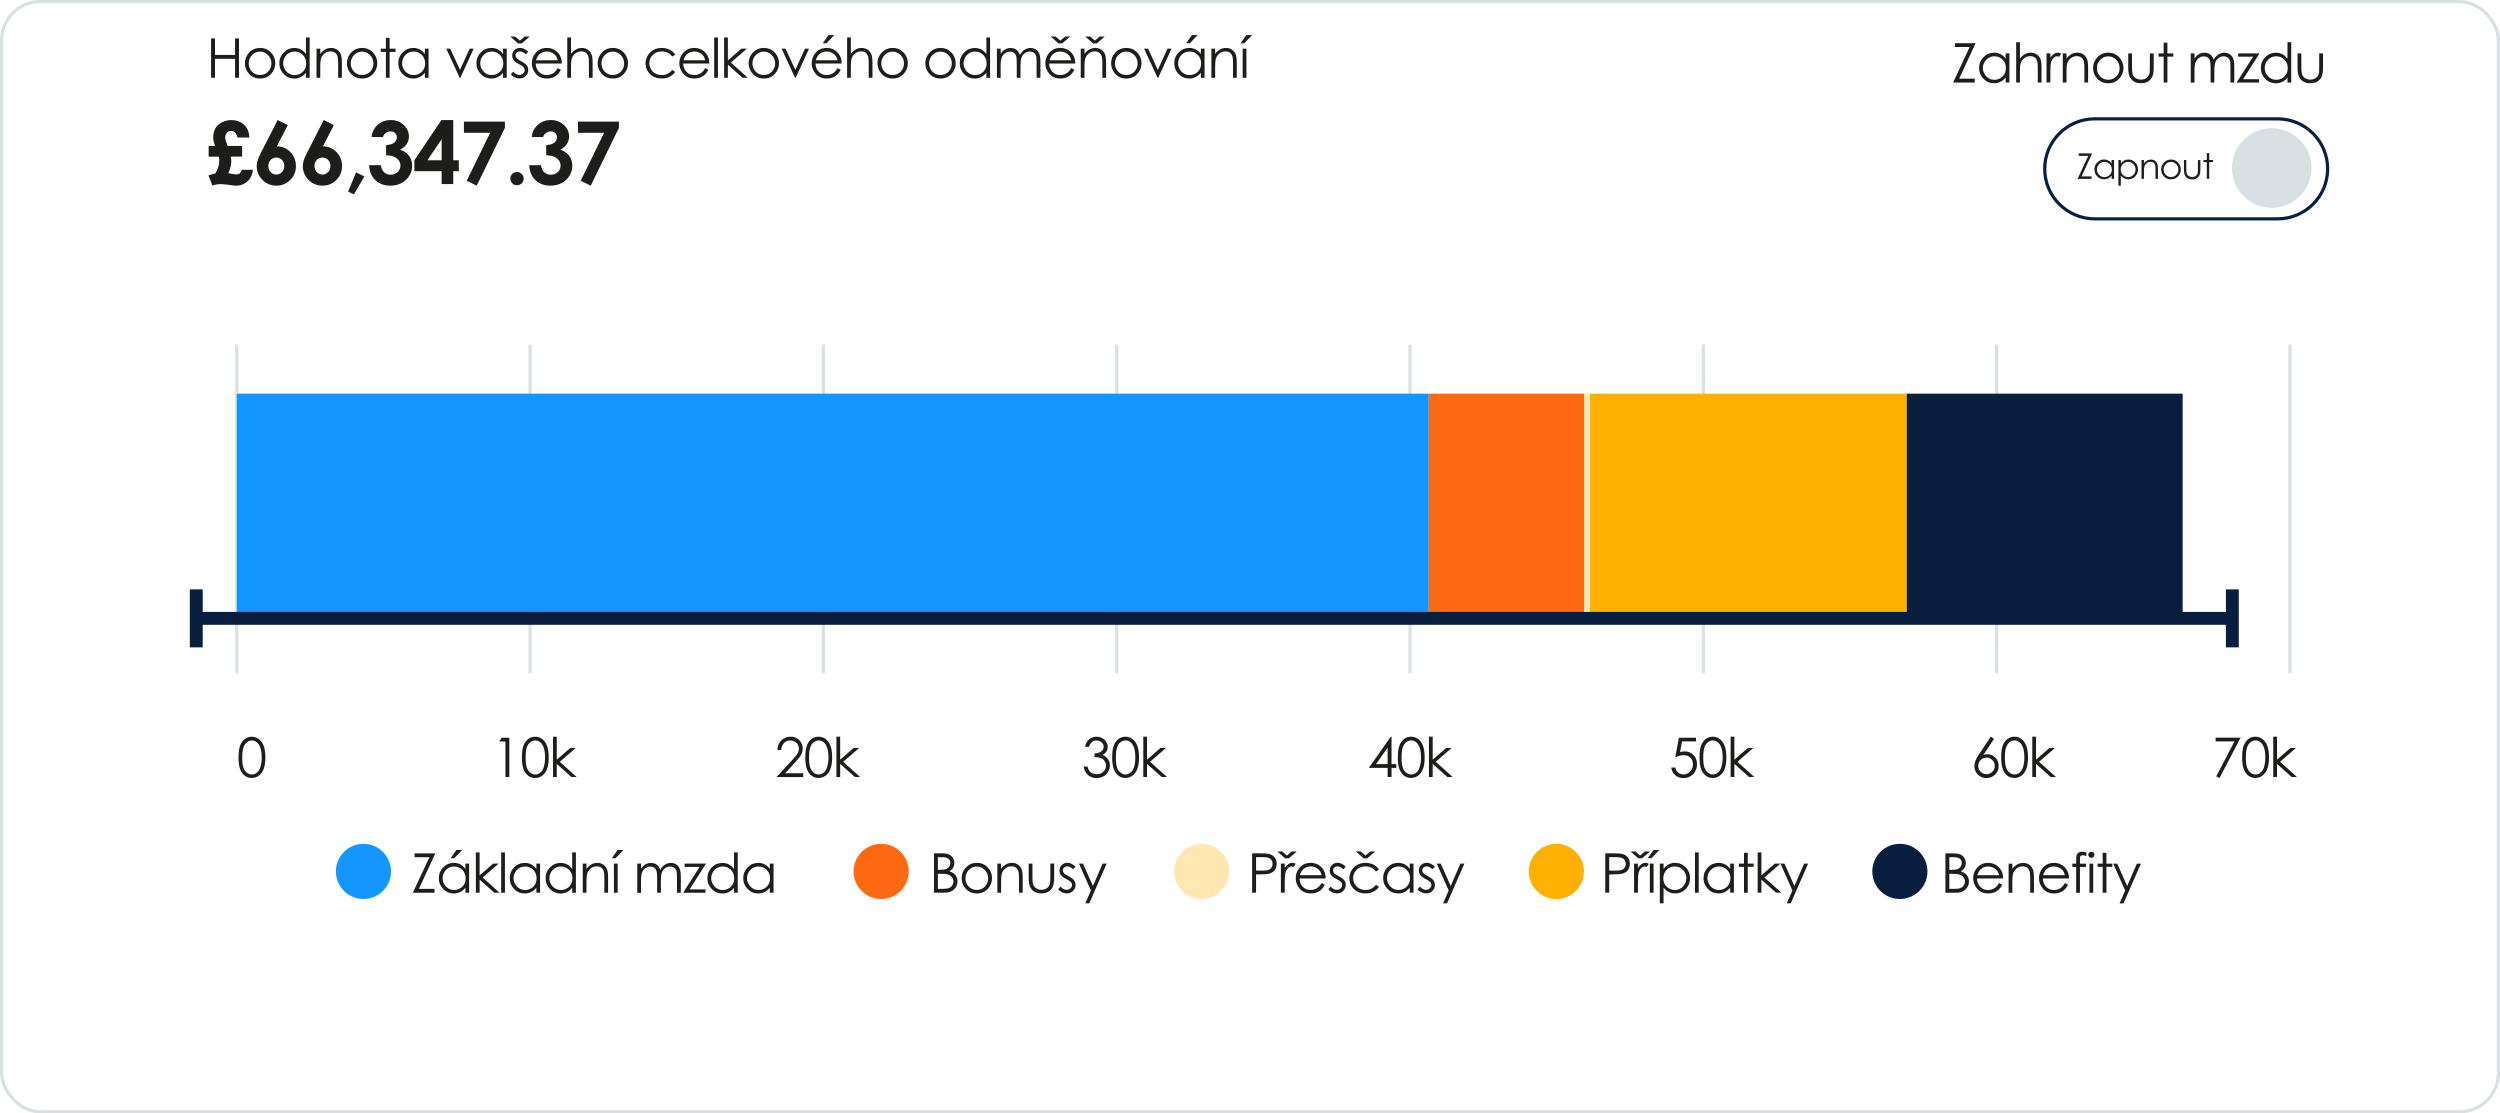 <?xml version="1.0" encoding="UTF-8"?><svg id="Layer_1" xmlns="http://www.w3.org/2000/svg" viewBox="0 0 776 345.59"><rect x=".5" y=".5" width="775" height="344.59" rx="12" ry="12" style="fill:none; stroke:#d8e0e4;"/><line x1="73.5" y1="106.94" x2="73.5" y2="208.94" style="fill:none; stroke:#d8e0e4;"/><line x1="164.55" y1="106.94" x2="164.55" y2="208.94" style="fill:none; stroke:#d8e0e4;"/><line x1="255.59" y1="106.94" x2="255.59" y2="208.94" style="fill:none; stroke:#d8e0e4;"/><line x1="346.64" y1="106.94" x2="346.64" y2="208.94" style="fill:none; stroke:#d8e0e4;"/><line x1="437.68" y1="106.94" x2="437.68" y2="208.94" style="fill:none; stroke:#d8e0e4;"/><line x1="528.73" y1="106.94" x2="528.73" y2="208.94" style="fill:none; stroke:#d8e0e4;"/><line x1="619.77" y1="106.94" x2="619.77" y2="208.94" style="fill:none; stroke:#d8e0e4;"/><line x1="710.82" y1="106.94" x2="710.82" y2="208.94" style="fill:none; stroke:#d8e0e4;"/><path d="M74.04,235.1c0-1.61.17-2.86.52-3.74.35-.88.83-1.55,1.46-2s1.34-.68,2.12-.68,1.51.23,2.15.68c.64.46,1.15,1.14,1.52,2.05.37.91.56,2.14.56,3.68s-.18,2.75-.55,3.66c-.37.91-.88,1.59-1.52,2.05-.65.46-1.37.69-2.16.69s-1.48-.22-2.11-.67-1.11-1.12-1.47-2c-.35-.89-.53-2.13-.53-3.73ZM75.19,235.12c0,1.38.12,2.42.37,3.13.25.71.61,1.24,1.09,1.61.48.37.99.55,1.53.55s1.05-.18,1.52-.54c.47-.36.83-.89,1.07-1.61.3-.87.46-1.92.46-3.14s-.14-2.24-.41-3.02-.65-1.36-1.12-1.72c-.48-.36-.98-.54-1.51-.54s-1.05.18-1.53.54-.84.9-1.09,1.6-.37,1.75-.37,3.14Z" style="fill:#1d1d1b;"/><path d="M155.7,228.99h2.4v12.21h-1.21v-11.02h-1.92l.73-1.2Z" style="fill:#1d1d1b;"/><path d="M162,235.1c0-1.61.17-2.86.52-3.74.35-.88.83-1.55,1.46-2s1.34-.68,2.12-.68,1.51.23,2.15.68c.64.46,1.15,1.14,1.52,2.05.37.91.56,2.14.56,3.68s-.18,2.75-.55,3.66c-.37.91-.88,1.59-1.52,2.05-.65.46-1.37.69-2.16.69s-1.48-.22-2.11-.67-1.11-1.12-1.47-2c-.35-.89-.53-2.13-.53-3.73ZM163.15,235.12c0,1.38.12,2.42.37,3.13.25.71.61,1.24,1.09,1.61.48.37.99.55,1.53.55s1.05-.18,1.52-.54c.47-.36.83-.89,1.07-1.61.3-.87.46-1.92.46-3.14s-.14-2.24-.41-3.02-.65-1.36-1.12-1.72c-.48-.36-.98-.54-1.51-.54s-1.05.18-1.53.54-.84.9-1.09,1.6-.37,1.75-.37,3.14Z" style="fill:#1d1d1b;"/><path d="M171.66,228.68h1.16v7.13l4.19-3.65h1.71l-4.96,4.31,5.25,4.72h-1.64l-4.55-4.07v4.07h-1.16v-12.52Z" style="fill:#1d1d1b;"/><path d="M128.69,266.07v-1.18h6.44l-5.1,11.02h4.84v1.2h-6.73l5.15-11.03h-4.6Z" style="fill:#1d1d1b;"/><path d="M145.62,268.07v9.03h-1.15v-1.55c-.49.59-1.03,1.04-1.64,1.34-.61.3-1.27.45-1.99.45-1.28,0-2.37-.46-3.27-1.39-.9-.93-1.36-2.05-1.36-3.38s.46-2.41,1.37-3.34,2.01-1.39,3.3-1.39c.74,0,1.41.16,2.01.47.6.32,1.13.79,1.58,1.42v-1.66h1.15ZM140.97,268.96c-.65,0-1.24.16-1.79.48-.55.32-.98.76-1.31,1.34s-.48,1.18-.48,1.82.16,1.24.49,1.82c.33.58.76,1.03,1.31,1.36.55.32,1.14.48,1.77.48s1.24-.16,1.81-.48,1.01-.75,1.31-1.3c.31-.55.46-1.16.46-1.85,0-1.04-.34-1.92-1.03-2.62-.69-.7-1.54-1.05-2.54-1.05ZM141.68,263.84h1.78l-2.45,2.56h-1.15l1.81-2.56Z" style="fill:#1d1d1b;"/><path d="M147.71,264.59h1.16v7.13l4.19-3.65h1.71l-4.96,4.31,5.25,4.72h-1.64l-4.55-4.07v4.07h-1.16v-12.52Z" style="fill:#1d1d1b;"/><path d="M155.57,264.59h1.16v12.52h-1.16v-12.52Z" style="fill:#1d1d1b;"/><path d="M167.64,268.07v9.03h-1.15v-1.55c-.49.59-1.03,1.04-1.64,1.34-.61.3-1.27.45-1.99.45-1.28,0-2.37-.46-3.27-1.39-.9-.93-1.36-2.05-1.36-3.38s.46-2.41,1.37-3.34,2.01-1.39,3.3-1.39c.74,0,1.41.16,2.01.47.6.32,1.13.79,1.58,1.42v-1.66h1.15ZM162.99,268.96c-.65,0-1.24.16-1.79.48-.55.32-.98.76-1.31,1.34s-.48,1.18-.48,1.82.16,1.24.49,1.82c.33.58.76,1.03,1.31,1.36.55.32,1.14.48,1.77.48s1.24-.16,1.81-.48,1.01-.75,1.31-1.3c.31-.55.46-1.16.46-1.85,0-1.04-.34-1.92-1.03-2.62-.69-.7-1.54-1.05-2.54-1.05Z" style="fill:#1d1d1b;"/><path d="M178.76,264.59v12.52h-1.15v-1.55c-.49.59-1.03,1.04-1.64,1.34-.61.3-1.27.45-1.99.45-1.28,0-2.37-.46-3.27-1.39-.9-.93-1.36-2.05-1.36-3.38s.46-2.41,1.37-3.34,2.01-1.39,3.3-1.39c.74,0,1.41.16,2.01.47.6.32,1.13.79,1.58,1.42v-5.15h1.15ZM174.11,268.96c-.65,0-1.24.16-1.79.48-.55.32-.98.76-1.31,1.34s-.48,1.18-.48,1.82.16,1.24.49,1.82c.33.58.76,1.03,1.31,1.36.55.32,1.14.48,1.77.48s1.24-.16,1.81-.48,1.01-.75,1.31-1.3c.31-.55.46-1.16.46-1.85,0-1.04-.34-1.92-1.03-2.62-.69-.7-1.54-1.05-2.54-1.05Z" style="fill:#1d1d1b;"/><path d="M180.88,268.07h1.16v1.62c.46-.62.98-1.08,1.54-1.39.56-.31,1.18-.46,1.84-.46s1.27.17,1.8.51c.52.34.91.81,1.16,1.39s.37,1.49.37,2.71v4.65h-1.16v-4.31c0-1.04-.04-1.73-.13-2.08-.13-.6-.39-1.05-.77-1.35-.38-.3-.88-.45-1.49-.45-.7,0-1.33.23-1.89.7s-.92,1.04-1.1,1.73c-.11.45-.17,1.27-.17,2.46v3.31h-1.16v-9.03Z" style="fill:#1d1d1b;"/><path d="M191.72,263.84h1.78l-2.45,2.56h-1.15l1.81-2.56ZM190.56,268.07h1.16v9.03h-1.16v-9.03Z" style="fill:#1d1d1b;"/><path d="M197.82,268.07h1.16v1.56c.4-.58.82-1,1.25-1.26.59-.35,1.21-.53,1.85-.53.44,0,.85.09,1.25.26s.71.4.96.69c.25.28.47.69.65,1.22.39-.71.87-1.25,1.45-1.61.58-.37,1.2-.55,1.87-.55.62,0,1.17.16,1.65.47s.83.76,1.06,1.32.35,1.41.35,2.54v4.93h-1.19v-4.93c0-.97-.07-1.63-.21-2-.14-.36-.37-.65-.71-.88-.33-.22-.73-.33-1.2-.33-.56,0-1.08.17-1.54.5-.47.33-.81.77-1.02,1.33-.22.55-.32,1.48-.32,2.77v3.54h-1.16v-4.62c0-1.09-.07-1.83-.2-2.22-.14-.39-.37-.7-.71-.94-.34-.23-.74-.35-1.2-.35-.54,0-1.04.16-1.51.49-.47.32-.81.76-1.04,1.31-.22.55-.34,1.39-.34,2.52v3.83h-1.16v-9.03Z" style="fill:#1d1d1b;"/><path d="M212.52,268.07h6.63l-5.11,8h4.95v1.03h-6.95l5.11-8.01h-4.63v-1.02Z" style="fill:#1d1d1b;"/><path d="M228.99,264.59v12.52h-1.15v-1.55c-.49.59-1.03,1.04-1.64,1.34-.61.3-1.27.45-1.99.45-1.28,0-2.37-.46-3.27-1.39-.9-.93-1.36-2.05-1.36-3.38s.46-2.41,1.37-3.34,2.01-1.39,3.3-1.39c.74,0,1.41.16,2.01.47.6.32,1.13.79,1.58,1.42v-5.15h1.15ZM224.34,268.96c-.65,0-1.24.16-1.79.48-.55.32-.98.76-1.31,1.34s-.48,1.18-.48,1.82.16,1.24.49,1.82c.33.58.76,1.03,1.31,1.36.55.32,1.14.48,1.77.48s1.24-.16,1.81-.48,1.01-.75,1.31-1.3c.31-.55.46-1.16.46-1.85,0-1.04-.34-1.92-1.03-2.62-.69-.7-1.54-1.05-2.54-1.05Z" style="fill:#1d1d1b;"/><path d="M240.11,268.07v9.03h-1.15v-1.55c-.49.59-1.03,1.04-1.64,1.34-.61.3-1.27.45-1.99.45-1.28,0-2.37-.46-3.27-1.39-.9-.93-1.36-2.05-1.36-3.38s.46-2.41,1.37-3.34,2.01-1.39,3.3-1.39c.74,0,1.41.16,2.01.47.6.32,1.13.79,1.58,1.42v-1.66h1.15ZM235.46,268.96c-.65,0-1.24.16-1.79.48-.55.32-.98.76-1.31,1.34s-.48,1.18-.48,1.82.16,1.24.49,1.82c.33.58.76,1.03,1.31,1.36.55.32,1.14.48,1.77.48s1.24-.16,1.81-.48,1.01-.75,1.31-1.3c.31-.55.46-1.16.46-1.85,0-1.04-.34-1.92-1.03-2.62-.69-.7-1.54-1.05-2.54-1.05Z" style="fill:#1d1d1b;"/><path d="M65.52,11.93h1.22v5.12h6.22v-5.12h1.22v12.21h-1.22v-5.89h-6.22v5.89h-1.22v-12.21Z" style="fill:#1d1d1b;"/><path d="M80.74,14.88c1.39,0,2.54.5,3.46,1.51.83.92,1.25,2.01,1.25,3.26s-.44,2.36-1.32,3.31c-.88.94-2.01,1.42-3.39,1.42s-2.52-.47-3.4-1.42c-.88-.94-1.32-2.05-1.32-3.31s.42-2.34,1.25-3.25c.91-1.01,2.07-1.52,3.47-1.52ZM80.73,16.02c-.97,0-1.8.36-2.49,1.07-.69.71-1.04,1.58-1.04,2.59,0,.65.16,1.26.47,1.83.32.56.74,1,1.28,1.31.54.31,1.13.46,1.77.46s1.24-.15,1.77-.46c.54-.31.97-.74,1.28-1.31.32-.56.47-1.17.47-1.83,0-1.01-.35-1.88-1.05-2.59-.7-.71-1.53-1.07-2.49-1.07Z" style="fill:#1d1d1b;"/><path d="M96.12,11.63v12.52h-1.15v-1.55c-.49.59-1.03,1.04-1.64,1.34-.61.3-1.27.45-1.99.45-1.28,0-2.37-.46-3.27-1.39-.9-.93-1.36-2.05-1.36-3.38s.46-2.41,1.37-3.34,2.01-1.39,3.3-1.39c.74,0,1.41.16,2.01.47.6.32,1.13.79,1.58,1.42v-5.15h1.15ZM91.47,16c-.65,0-1.24.16-1.79.48-.55.32-.98.76-1.31,1.34s-.48,1.18-.48,1.82.16,1.24.49,1.82c.33.58.76,1.03,1.31,1.36.55.32,1.14.48,1.77.48s1.24-.16,1.81-.48,1.01-.75,1.31-1.3c.31-.55.46-1.16.46-1.85,0-1.04-.34-1.92-1.03-2.62-.69-.7-1.54-1.05-2.54-1.05Z" style="fill:#1d1d1b;"/><path d="M98.25,15.11h1.16v1.62c.46-.62.98-1.08,1.54-1.39.56-.31,1.18-.46,1.84-.46s1.27.17,1.8.51c.52.34.91.81,1.16,1.39s.37,1.49.37,2.71v4.65h-1.16v-4.31c0-1.04-.04-1.73-.13-2.08-.13-.6-.39-1.05-.77-1.35-.38-.3-.88-.45-1.49-.45-.7,0-1.33.23-1.89.7s-.92,1.04-1.1,1.73c-.11.45-.17,1.27-.17,2.46v3.31h-1.16v-9.03Z" style="fill:#1d1d1b;"/><path d="M112.4,14.88c1.39,0,2.54.5,3.46,1.51.83.92,1.25,2.01,1.25,3.26s-.44,2.36-1.32,3.31c-.88.94-2.01,1.42-3.39,1.42s-2.52-.47-3.4-1.42c-.88-.94-1.32-2.05-1.32-3.31s.42-2.34,1.25-3.25c.91-1.01,2.07-1.52,3.47-1.52ZM112.4,16.02c-.97,0-1.8.36-2.49,1.07-.69.71-1.04,1.58-1.04,2.59,0,.65.16,1.26.47,1.83.32.56.74,1,1.28,1.31.54.31,1.13.46,1.77.46s1.24-.15,1.77-.46c.54-.31.97-.74,1.28-1.31.32-.56.47-1.17.47-1.83,0-1.01-.35-1.88-1.05-2.59-.7-.71-1.53-1.07-2.49-1.07Z" style="fill:#1d1d1b;"/><path d="M119.78,11.76h1.16v3.35h1.84v1h-1.84v8.03h-1.16v-8.03h-1.59v-1h1.59v-3.35Z" style="fill:#1d1d1b;"/><path d="M133.03,15.11v9.03h-1.15v-1.55c-.49.59-1.03,1.04-1.64,1.34-.61.3-1.27.45-1.99.45-1.28,0-2.37-.46-3.27-1.39-.9-.93-1.36-2.05-1.36-3.38s.46-2.41,1.37-3.34,2.01-1.39,3.3-1.39c.74,0,1.41.16,2.01.47.6.32,1.13.79,1.58,1.42v-1.66h1.15ZM128.39,16c-.65,0-1.24.16-1.79.48-.55.32-.98.76-1.31,1.34s-.48,1.18-.48,1.82.16,1.24.49,1.82c.33.58.76,1.03,1.31,1.36.55.32,1.14.48,1.77.48s1.24-.16,1.81-.48,1.01-.75,1.31-1.3c.31-.55.46-1.16.46-1.85,0-1.04-.34-1.92-1.03-2.62-.69-.7-1.54-1.05-2.54-1.05Z" style="fill:#1d1d1b;"/><path d="M138.51,15.11h1.24l3.03,6.58,3-6.58h1.25l-4.13,9.03h-.22l-4.16-9.03Z" style="fill:#1d1d1b;"/><path d="M157.29,15.11v9.03h-1.15v-1.55c-.49.59-1.03,1.04-1.64,1.34-.61.3-1.27.45-1.99.45-1.28,0-2.37-.46-3.27-1.39-.9-.93-1.36-2.05-1.36-3.38s.46-2.41,1.37-3.34,2.01-1.39,3.3-1.39c.74,0,1.41.16,2.01.47.6.32,1.13.79,1.58,1.42v-1.66h1.15ZM152.65,16c-.65,0-1.24.16-1.79.48-.55.32-.98.76-1.31,1.34s-.48,1.18-.48,1.82.16,1.24.49,1.82c.33.58.76,1.03,1.31,1.36.55.32,1.14.48,1.77.48s1.24-.16,1.81-.48,1.01-.75,1.31-1.3c.31-.55.46-1.16.46-1.85,0-1.04-.34-1.92-1.03-2.62-.69-.7-1.54-1.05-2.54-1.05Z" style="fill:#1d1d1b;"/><path d="M161.96,13.48h-1.15l-2.41-2.13h1.5l1.46,1.26,1.52-1.26h1.54l-2.47,2.13ZM163.96,16.1l-.75.77c-.62-.6-1.23-.9-1.82-.9-.38,0-.7.12-.97.37-.27.25-.4.54-.4.87,0,.29.11.57.33.84.22.27.69.59,1.4.95.87.45,1.45.88,1.76,1.29.31.42.46.89.46,1.42,0,.74-.26,1.37-.78,1.88s-1.17.77-1.95.77c-.52,0-1.02-.11-1.49-.34-.47-.23-.87-.54-1.18-.94l.73-.83c.59.67,1.22,1,1.89,1,.47,0,.86-.15,1.19-.45.33-.3.49-.65.49-1.05,0-.33-.11-.63-.32-.89-.22-.25-.7-.58-1.46-.96-.81-.42-1.37-.84-1.66-1.25s-.44-.88-.44-1.4c0-.69.23-1.26.7-1.71.47-.45,1.06-.68,1.77-.68.83,0,1.67.41,2.51,1.22Z" style="fill:#1d1d1b;"/><path d="M173.13,21.15l.98.51c-.32.63-.69,1.14-1.11,1.53s-.89.68-1.42.88c-.53.2-1.12.3-1.79.3-1.47,0-2.63-.48-3.46-1.45-.83-.97-1.25-2.06-1.25-3.27,0-1.15.35-2.17,1.06-3.06.89-1.14,2.09-1.71,3.58-1.71s2.77.58,3.69,1.75c.65.82.99,1.85,1,3.09h-8.13c.02,1.05.36,1.91,1.01,2.58.65.67,1.45,1.01,2.4,1.01.46,0,.91-.08,1.34-.24s.8-.37,1.11-.64c.31-.26.63-.69.99-1.28ZM173.13,18.72c-.16-.62-.38-1.12-.68-1.49-.3-.37-.69-.67-1.18-.9s-1-.34-1.54-.34c-.89,0-1.65.29-2.29.85-.47.42-.82,1.04-1.06,1.87h6.73Z" style="fill:#1d1d1b;"/><path d="M176.08,11.63h1.16v5.1c.47-.62.99-1.08,1.55-1.39.56-.31,1.18-.46,1.83-.46s1.27.17,1.8.51c.52.34.91.8,1.16,1.38.25.58.37,1.48.37,2.72v4.65h-1.16v-4.31c0-1.04-.04-1.73-.12-2.08-.14-.6-.41-1.05-.78-1.35-.38-.3-.88-.45-1.49-.45-.7,0-1.33.23-1.89.7-.56.46-.92,1.04-1.1,1.73-.11.44-.17,1.26-.17,2.46v3.31h-1.16v-12.52Z" style="fill:#1d1d1b;"/><path d="M190.23,14.88c1.39,0,2.54.5,3.46,1.51.83.92,1.25,2.01,1.25,3.26s-.44,2.36-1.32,3.31c-.88.94-2.01,1.42-3.39,1.42s-2.52-.47-3.4-1.42c-.88-.94-1.32-2.05-1.32-3.31s.42-2.34,1.25-3.25c.91-1.01,2.07-1.52,3.47-1.52ZM190.22,16.02c-.97,0-1.8.36-2.49,1.07-.69.71-1.04,1.58-1.04,2.59,0,.65.16,1.26.47,1.83.32.56.74,1,1.28,1.31.54.31,1.13.46,1.77.46s1.24-.15,1.77-.46c.54-.31.97-.74,1.28-1.31.32-.56.47-1.17.47-1.83,0-1.01-.35-1.88-1.05-2.59-.7-.71-1.53-1.07-2.49-1.07Z" style="fill:#1d1d1b;"/><path d="M209.57,16.99l-.92.57c-.8-1.06-1.88-1.59-3.26-1.59-1.1,0-2.01.35-2.74,1.06-.73.71-1.09,1.57-1.09,2.58,0,.66.17,1.28.5,1.86.33.58.79,1.03,1.38,1.35s1.24.48,1.96.48c1.33,0,2.41-.53,3.25-1.59l.92.61c-.43.65-1.01,1.15-1.74,1.51-.73.36-1.56.54-2.49.54-1.43,0-2.61-.45-3.55-1.36s-1.41-2.01-1.41-3.31c0-.87.22-1.69.66-2.44.44-.75,1.04-1.34,1.81-1.76s1.63-.63,2.58-.63c.6,0,1.17.09,1.73.27.56.18,1.03.42,1.42.71s.72.67.99,1.12Z" style="fill:#1d1d1b;"/><path d="M218.91,21.15l.98.51c-.32.63-.69,1.14-1.11,1.53s-.89.68-1.42.88c-.53.2-1.12.3-1.79.3-1.47,0-2.63-.48-3.46-1.45-.83-.97-1.25-2.06-1.25-3.27,0-1.15.35-2.17,1.06-3.06.89-1.14,2.09-1.71,3.58-1.71s2.77.58,3.69,1.75c.65.82.99,1.85,1,3.09h-8.13c.02,1.05.36,1.91,1.01,2.58.65.67,1.45,1.01,2.4,1.01.46,0,.91-.08,1.34-.24s.8-.37,1.11-.64c.31-.26.63-.69.99-1.28ZM218.91,18.72c-.16-.62-.38-1.12-.68-1.49-.3-.37-.69-.67-1.18-.9s-1-.34-1.54-.34c-.89,0-1.65.29-2.29.85-.47.42-.82,1.04-1.06,1.87h6.73Z" style="fill:#1d1d1b;"/><path d="M221.69,11.63h1.16v12.52h-1.16v-12.52Z" style="fill:#1d1d1b;"/><path d="M224.77,11.63h1.16v7.13l4.19-3.65h1.71l-4.96,4.31,5.25,4.72h-1.64l-4.55-4.07v4.07h-1.16v-12.52Z" style="fill:#1d1d1b;"/><path d="M237.09,14.88c1.39,0,2.54.5,3.46,1.51.83.92,1.25,2.01,1.25,3.26s-.44,2.36-1.32,3.31c-.88.94-2.01,1.42-3.39,1.42s-2.52-.47-3.4-1.42c-.88-.94-1.32-2.05-1.32-3.31s.42-2.34,1.25-3.25c.91-1.01,2.07-1.52,3.47-1.52ZM237.09,16.02c-.97,0-1.8.36-2.49,1.07-.69.71-1.04,1.58-1.04,2.59,0,.65.16,1.26.47,1.83.32.56.74,1,1.28,1.31.54.31,1.13.46,1.77.46s1.24-.15,1.77-.46c.54-.31.97-.74,1.28-1.31.32-.56.47-1.17.47-1.83,0-1.01-.35-1.88-1.05-2.59-.7-.71-1.53-1.07-2.49-1.07Z" style="fill:#1d1d1b;"/><path d="M242.6,15.11h1.24l3.03,6.58,3-6.58h1.25l-4.13,9.03h-.22l-4.16-9.03Z" style="fill:#1d1d1b;"/><path d="M259.99,21.15l.98.51c-.32.63-.69,1.14-1.11,1.53s-.89.68-1.42.88c-.53.2-1.12.3-1.79.3-1.47,0-2.63-.48-3.46-1.45-.83-.97-1.25-2.06-1.25-3.27,0-1.15.35-2.17,1.06-3.06.89-1.14,2.09-1.71,3.58-1.71s2.77.58,3.69,1.75c.65.82.99,1.85,1,3.09h-8.13c.02,1.05.36,1.91,1.01,2.58.65.67,1.45,1.01,2.4,1.01.46,0,.91-.08,1.34-.24s.8-.37,1.11-.64c.31-.26.63-.69.99-1.28ZM259.99,18.72c-.16-.62-.38-1.12-.68-1.49-.3-.37-.69-.67-1.18-.9s-1-.34-1.54-.34c-.89,0-1.65.29-2.29.85-.47.42-.82,1.04-1.06,1.87h6.73ZM257.19,10.88h1.78l-2.45,2.56h-1.15l1.81-2.56Z" style="fill:#1d1d1b;"/><path d="M262.94,11.63h1.16v5.1c.47-.62.99-1.08,1.55-1.39.56-.31,1.18-.46,1.83-.46s1.27.17,1.8.51c.52.34.91.8,1.16,1.38.25.58.37,1.48.37,2.72v4.65h-1.16v-4.31c0-1.04-.04-1.73-.12-2.08-.14-.6-.41-1.05-.78-1.35-.38-.3-.88-.45-1.49-.45-.7,0-1.33.23-1.89.7-.56.46-.92,1.04-1.1,1.73-.11.44-.17,1.26-.17,2.46v3.31h-1.16v-12.52Z" style="fill:#1d1d1b;"/><path d="M277.09,14.88c1.39,0,2.54.5,3.46,1.51.83.92,1.25,2.01,1.25,3.26s-.44,2.36-1.32,3.31c-.88.94-2.01,1.42-3.39,1.42s-2.52-.47-3.4-1.42c-.88-.94-1.32-2.05-1.32-3.31s.42-2.34,1.25-3.25c.91-1.01,2.07-1.52,3.47-1.52ZM277.08,16.02c-.97,0-1.8.36-2.49,1.07-.69.71-1.04,1.58-1.04,2.59,0,.65.16,1.26.47,1.83.32.56.74,1,1.28,1.31.54.31,1.13.46,1.77.46s1.24-.15,1.77-.46c.54-.31.97-.74,1.28-1.31.32-.56.47-1.17.47-1.83,0-1.01-.35-1.88-1.05-2.59-.7-.71-1.53-1.07-2.49-1.07Z" style="fill:#1d1d1b;"/><path d="M291.94,14.88c1.39,0,2.54.5,3.46,1.51.83.92,1.25,2.01,1.25,3.26s-.44,2.36-1.32,3.31c-.88.94-2.01,1.42-3.39,1.42s-2.52-.47-3.4-1.42c-.88-.94-1.32-2.05-1.32-3.31s.42-2.34,1.25-3.25c.91-1.01,2.07-1.52,3.47-1.52ZM291.93,16.02c-.97,0-1.8.36-2.49,1.07-.69.71-1.04,1.58-1.04,2.59,0,.65.16,1.26.47,1.83.32.56.74,1,1.28,1.31.54.31,1.13.46,1.77.46s1.24-.15,1.77-.46c.54-.31.97-.74,1.28-1.31.32-.56.47-1.17.47-1.83,0-1.01-.35-1.88-1.05-2.59-.7-.71-1.53-1.07-2.49-1.07Z" style="fill:#1d1d1b;"/><path d="M307.32,11.63v12.52h-1.15v-1.55c-.49.59-1.03,1.04-1.64,1.34-.61.3-1.27.45-1.99.45-1.28,0-2.37-.46-3.27-1.39-.9-.93-1.36-2.05-1.36-3.38s.46-2.41,1.37-3.34,2.01-1.39,3.3-1.39c.74,0,1.41.16,2.01.47.6.32,1.13.79,1.58,1.42v-5.15h1.15ZM302.67,16c-.65,0-1.24.16-1.79.48-.55.32-.98.76-1.31,1.34s-.48,1.18-.48,1.82.16,1.24.49,1.82c.33.58.76,1.03,1.31,1.36.55.32,1.14.48,1.77.48s1.24-.16,1.81-.48,1.01-.75,1.31-1.3c.31-.55.46-1.16.46-1.85,0-1.04-.34-1.92-1.03-2.62-.69-.7-1.54-1.05-2.54-1.05Z" style="fill:#1d1d1b;"/><path d="M309.45,15.11h1.16v1.56c.4-.58.82-1,1.25-1.26.59-.35,1.21-.53,1.85-.53.44,0,.85.09,1.25.26s.71.4.96.69c.25.28.47.69.65,1.22.39-.71.87-1.25,1.45-1.61.58-.37,1.2-.55,1.87-.55.62,0,1.17.16,1.65.47s.83.76,1.06,1.32.35,1.41.35,2.54v4.93h-1.19v-4.93c0-.97-.07-1.63-.21-2-.14-.36-.37-.65-.71-.88-.33-.22-.73-.33-1.2-.33-.56,0-1.08.17-1.54.5-.47.33-.81.77-1.02,1.33-.22.55-.32,1.48-.32,2.77v3.54h-1.16v-4.62c0-1.09-.07-1.83-.2-2.22-.14-.39-.37-.7-.71-.94-.34-.23-.74-.35-1.2-.35-.54,0-1.04.16-1.51.49-.47.32-.81.76-1.04,1.31-.22.55-.34,1.39-.34,2.52v3.83h-1.16v-9.03Z" style="fill:#1d1d1b;"/><path d="M332.51,21.15l.98.51c-.32.63-.69,1.14-1.11,1.53s-.89.68-1.42.88c-.53.2-1.12.3-1.79.3-1.47,0-2.63-.48-3.46-1.45-.83-.97-1.25-2.06-1.25-3.27,0-1.15.35-2.17,1.06-3.06.89-1.14,2.09-1.71,3.58-1.71s2.77.58,3.69,1.75c.65.82.99,1.85,1,3.09h-8.13c.02,1.05.36,1.91,1.01,2.58.65.67,1.45,1.01,2.4,1.01.46,0,.91-.08,1.34-.24s.8-.37,1.11-.64c.31-.26.63-.69.99-1.28ZM332.51,18.72c-.16-.62-.38-1.12-.68-1.49-.3-.37-.69-.67-1.18-.9s-1-.34-1.54-.34c-.89,0-1.65.29-2.29.85-.47.42-.82,1.04-1.06,1.87h6.73ZM329.71,13.48h-1.15l-2.41-2.13h1.5l1.46,1.26,1.52-1.26h1.54l-2.47,2.13Z" style="fill:#1d1d1b;"/><path d="M335.46,15.11h1.16v1.62c.46-.62.98-1.08,1.54-1.39.56-.31,1.18-.46,1.84-.46s1.27.17,1.8.51c.52.34.91.81,1.16,1.39s.37,1.49.37,2.71v4.65h-1.16v-4.31c0-1.04-.04-1.73-.13-2.08-.13-.6-.39-1.05-.77-1.35-.38-.3-.88-.45-1.49-.45-.7,0-1.33.23-1.89.7s-.92,1.04-1.1,1.73c-.11.45-.17,1.27-.17,2.46v3.31h-1.16v-9.03ZM340.44,13.48h-1.15l-2.41-2.13h1.5l1.46,1.26,1.52-1.26h1.54l-2.47,2.13Z" style="fill:#1d1d1b;"/><path d="M349.61,14.88c1.39,0,2.54.5,3.46,1.51.83.92,1.25,2.01,1.25,3.26s-.44,2.36-1.32,3.31c-.88.94-2.01,1.42-3.39,1.42s-2.52-.47-3.4-1.42c-.88-.94-1.32-2.05-1.32-3.31s.42-2.34,1.25-3.25c.91-1.01,2.07-1.52,3.47-1.52ZM349.61,16.02c-.97,0-1.8.36-2.49,1.07-.69.71-1.04,1.58-1.04,2.59,0,.65.16,1.26.47,1.83.32.56.74,1,1.28,1.31.54.31,1.13.46,1.77.46s1.24-.15,1.77-.46c.54-.31.97-.74,1.28-1.31.32-.56.47-1.17.47-1.83,0-1.01-.35-1.88-1.05-2.59-.7-.71-1.53-1.07-2.49-1.07Z" style="fill:#1d1d1b;"/><path d="M355.12,15.11h1.24l3.03,6.58,3-6.58h1.25l-4.13,9.03h-.22l-4.16-9.03Z" style="fill:#1d1d1b;"/><path d="M373.9,15.11v9.03h-1.15v-1.55c-.49.59-1.03,1.04-1.64,1.34-.61.3-1.27.45-1.99.45-1.28,0-2.37-.46-3.27-1.39-.9-.93-1.36-2.05-1.36-3.38s.46-2.41,1.37-3.34,2.01-1.39,3.3-1.39c.74,0,1.41.16,2.01.47.6.32,1.13.79,1.58,1.42v-1.66h1.15ZM369.26,16c-.65,0-1.24.16-1.79.48-.55.32-.98.76-1.31,1.34s-.48,1.18-.48,1.82.16,1.24.49,1.82c.33.58.76,1.03,1.31,1.36.55.32,1.14.48,1.77.48s1.24-.16,1.81-.48,1.01-.75,1.31-1.3c.31-.55.46-1.16.46-1.85,0-1.04-.34-1.92-1.03-2.62-.69-.7-1.54-1.05-2.54-1.05ZM369.97,10.88h1.78l-2.45,2.56h-1.15l1.81-2.56Z" style="fill:#1d1d1b;"/><path d="M376.02,15.11h1.16v1.62c.46-.62.98-1.08,1.54-1.39.56-.31,1.18-.46,1.84-.46s1.27.17,1.8.51c.52.34.91.81,1.16,1.39s.37,1.49.37,2.71v4.65h-1.16v-4.31c0-1.04-.04-1.73-.13-2.08-.13-.6-.39-1.05-.77-1.35-.38-.3-.88-.45-1.49-.45-.7,0-1.33.23-1.89.7s-.92,1.04-1.1,1.73c-.11.45-.17,1.27-.17,2.46v3.31h-1.16v-9.03Z" style="fill:#1d1d1b;"/><path d="M386.88,10.88h1.78l-2.45,2.56h-1.15l1.81-2.56ZM385.72,15.11h1.16v9.03h-1.16v-9.03Z" style="fill:#1d1d1b;"/><path d="M77.39,42.68h-3.69c-.27-1.35-.91-2.03-1.92-2.03-.54,0-.99.19-1.35.57-.36.38-.54.88-.54,1.5,0,.36.12.86.37,1.5l.41,1.07h4.48v3.32h-3.52c.11.61.16,1.09.16,1.44,0,1.01-.3,2.25-.9,3.73.34.04.95.15,1.83.3.3.05.54.08.73.08.38,0,.69-.11.94-.34.33-.3.56-.67.69-1.11h3.41c-.04.87-.29,1.69-.75,2.46s-1.09,1.37-1.87,1.81c-.78.44-1.6.65-2.45.65-.38,0-1.01-.06-1.89-.18-1.35-.2-2.36-.3-3.03-.3-.86,0-1.71.15-2.56.45l-1.24-3.14c.75-.3,1.45-.49,2.1-.58.48-.84.81-1.56.99-2.15s.26-1.21.26-1.87c0-.36-.04-.77-.12-1.24h-3.16v-3.32h2.03c-.41-.88-.62-1.76-.62-2.65,0-1.07.22-2,.65-2.78.43-.78,1.11-1.41,2.02-1.88s1.91-.72,2.98-.72,2.01.23,2.88.7c.87.46,1.53,1.11,1.98,1.93.46.82.69,1.75.7,2.79Z" style="fill:#1d1d1b;"/><path d="M86.19,37.26l3.14,1.57-3.4,6.59c1.64,0,3.04.59,4.19,1.77s1.73,2.64,1.73,4.39-.59,3.12-1.77,4.29c-1.18,1.17-2.61,1.76-4.28,1.76s-3.21-.61-4.37-1.83-1.75-2.61-1.75-4.19c0-.6.09-1.2.27-1.81s.6-1.54,1.25-2.79l4.98-9.76ZM85.73,48.91c-.69,0-1.26.25-1.73.75s-.7,1.12-.7,1.87.24,1.38.73,1.89c.49.51,1.06.76,1.71.76.69,0,1.27-.25,1.77-.75s.74-1.13.74-1.9-.24-1.37-.72-1.87-1.08-.75-1.8-.75Z" style="fill:#1d1d1b;"/><path d="M100.5,37.26l3.14,1.57-3.4,6.59c1.64,0,3.04.59,4.19,1.77s1.73,2.64,1.73,4.39-.59,3.12-1.77,4.29c-1.18,1.17-2.61,1.76-4.28,1.76s-3.21-.61-4.37-1.83-1.75-2.61-1.75-4.19c0-.6.09-1.2.27-1.81s.6-1.54,1.25-2.79l4.98-9.76ZM100.04,48.91c-.69,0-1.26.25-1.73.75s-.7,1.12-.7,1.87.24,1.38.73,1.89c.49.51,1.06.76,1.71.76.69,0,1.27-.25,1.77-.75s.74-1.13.74-1.9-.24-1.37-.72-1.87-1.08-.75-1.8-.75Z" style="fill:#1d1d1b;"/><path d="M110.53,53.49l2.57,1.29-3.26,5.56-1.79-.86,2.48-6Z" style="fill:#1d1d1b;"/><path d="M118.88,42.53h-3.55c.18-1.43.7-2.58,1.54-3.45,1.18-1.21,2.66-1.82,4.44-1.82,1.59,0,2.92.51,4,1.52s1.62,2.21,1.62,3.6c0,.86-.24,1.65-.71,2.36-.47.71-1.15,1.29-2.05,1.73,1.18.35,2.1.96,2.76,1.84.66.88,1,1.91,1,3.09,0,1.74-.64,3.21-1.92,4.42-1.28,1.21-2.92,1.81-4.9,1.81-1.88,0-3.41-.57-4.6-1.71-1.19-1.14-1.84-2.69-1.95-4.65h3.65c.16,1,.51,1.75,1.05,2.23.54.49,1.22.73,2.05.73s1.58-.28,2.14-.83c.57-.55.85-1.23.85-2.03,0-.88-.38-1.62-1.15-2.23s-1.87-.92-3.31-.94v-3.16c.89-.07,1.55-.21,1.98-.42.43-.21.77-.49,1.01-.85s.36-.74.36-1.15c0-.53-.18-.96-.55-1.31s-.85-.52-1.45-.52c-.53,0-1.01.16-1.44.48-.43.32-.73.74-.88,1.25Z" style="fill:#1d1d1b;"/><path d="M137.01,37.26h3.68v12.48h1.73v3.41h-1.73v3.98h-3.61v-3.98h-8.46v-3.41l8.4-12.48ZM137.08,49.74v-6.5l-4.43,6.5h4.43Z" style="fill:#1d1d1b;"/><path d="M144,37.75h12.72v1.94l-8.75,17.94-3.12-1.51,7.28-14.9h-8.13v-3.47Z" style="fill:#1d1d1b;"/><path d="M160.47,53.38c.57,0,1.06.2,1.46.6s.61.89.61,1.46-.2,1.06-.61,1.46-.89.61-1.46.61-1.06-.2-1.46-.61-.61-.89-.61-1.46.2-1.06.61-1.46.89-.6,1.46-.6Z" style="fill:#1d1d1b;"/><path d="M168.59,42.53h-3.55c.18-1.43.7-2.58,1.54-3.45,1.18-1.21,2.66-1.82,4.44-1.82,1.59,0,2.92.51,4,1.52s1.62,2.21,1.62,3.6c0,.86-.24,1.65-.71,2.36-.47.71-1.15,1.29-2.05,1.73,1.18.35,2.1.96,2.76,1.84.66.88,1,1.91,1,3.09,0,1.74-.64,3.21-1.92,4.42-1.28,1.21-2.92,1.81-4.9,1.81-1.88,0-3.41-.57-4.6-1.71-1.19-1.14-1.84-2.69-1.95-4.65h3.65c.16,1,.51,1.75,1.05,2.23.54.49,1.22.73,2.05.73s1.58-.28,2.14-.83c.57-.55.85-1.23.85-2.03,0-.88-.38-1.62-1.15-2.23s-1.87-.92-3.31-.94v-3.16c.89-.07,1.55-.21,1.98-.42.43-.21.77-.49,1.01-.85s.36-.74.36-1.15c0-.53-.18-.96-.55-1.31s-.85-.52-1.45-.52c-.53,0-1.01.16-1.44.48-.43.32-.73.74-.88,1.25Z" style="fill:#1d1d1b;"/><path d="M179.39,37.75h12.72v1.94l-8.75,17.94-3.12-1.51,7.28-14.9h-8.13v-3.47Z" style="fill:#1d1d1b;"/><path d="M606.79,14.58v-1.18h6.44l-5.1,11.02h4.84v1.2h-6.73l5.15-11.03h-4.6Z" style="fill:#1d1d1b;"/><path d="M623.72,16.58v9.03h-1.15v-1.55c-.49.59-1.03,1.04-1.64,1.34-.61.3-1.27.45-1.99.45-1.28,0-2.37-.46-3.27-1.39-.9-.93-1.36-2.05-1.36-3.38s.46-2.41,1.37-3.34,2.01-1.39,3.29-1.39c.74,0,1.41.16,2.01.47.6.32,1.13.79,1.58,1.42v-1.66h1.15ZM619.07,17.47c-.65,0-1.24.16-1.79.48-.55.32-.98.76-1.31,1.34s-.49,1.18-.49,1.82.16,1.24.49,1.82c.33.58.76,1.03,1.31,1.36.55.32,1.14.48,1.77.48s1.24-.16,1.81-.48,1.01-.75,1.31-1.3c.31-.55.46-1.16.46-1.85,0-1.04-.34-1.92-1.03-2.62-.69-.7-1.54-1.05-2.54-1.05Z" style="fill:#1d1d1b;"/><path d="M625.82,13.1h1.16v5.1c.47-.62.99-1.08,1.55-1.39.56-.31,1.18-.46,1.83-.46s1.27.17,1.8.51c.52.34.91.8,1.16,1.38.25.58.37,1.48.37,2.72v4.65h-1.16v-4.31c0-1.04-.04-1.73-.12-2.08-.14-.6-.41-1.05-.78-1.35-.38-.3-.88-.45-1.49-.45-.7,0-1.33.23-1.89.7-.56.46-.92,1.04-1.1,1.73-.11.44-.17,1.26-.17,2.46v3.31h-1.16v-12.52Z" style="fill:#1d1d1b;"/><path d="M635.24,16.58h1.19v1.32c.35-.52.73-.91,1.12-1.17.39-.26.8-.39,1.23-.39.32,0,.66.1,1.03.31l-.61.98c-.24-.1-.45-.16-.61-.16-.39,0-.76.16-1.12.48-.36.32-.63.81-.82,1.48-.14.51-.22,1.56-.22,3.12v3.05h-1.19v-9.03Z" style="fill:#1d1d1b;"/><path d="M640.28,16.58h1.16v1.62c.46-.62.98-1.08,1.54-1.39.56-.31,1.18-.46,1.84-.46s1.27.17,1.8.51c.52.34.91.81,1.16,1.39s.37,1.49.37,2.71v4.65h-1.16v-4.31c0-1.04-.04-1.73-.13-2.08-.13-.6-.39-1.05-.77-1.35-.38-.3-.88-.45-1.49-.45-.7,0-1.33.23-1.89.7-.56.46-.92,1.04-1.1,1.73-.11.45-.17,1.27-.17,2.46v3.31h-1.16v-9.03Z" style="fill:#1d1d1b;"/><path d="M654.41,16.35c1.39,0,2.54.5,3.46,1.51.83.92,1.25,2.01,1.25,3.26s-.44,2.36-1.32,3.31c-.88.94-2.01,1.42-3.39,1.42s-2.52-.47-3.4-1.42c-.88-.94-1.32-2.05-1.32-3.31s.42-2.34,1.25-3.25c.91-1.01,2.07-1.52,3.47-1.52ZM654.41,17.49c-.97,0-1.8.36-2.49,1.07s-1.04,1.58-1.04,2.59c0,.65.16,1.26.48,1.83s.74,1,1.28,1.31c.54.31,1.13.46,1.77.46s1.24-.15,1.77-.46c.54-.31.97-.74,1.28-1.31s.47-1.17.47-1.83c0-1.01-.35-1.88-1.05-2.59-.7-.71-1.53-1.07-2.49-1.07Z" style="fill:#1d1d1b;"/><path d="M660.61,16.58h1.16v4.22c0,1.03.06,1.74.17,2.12.17.55.48.99.95,1.31.47.32,1.03.48,1.67.48s1.2-.16,1.65-.47c.45-.31.76-.72.94-1.23.12-.35.17-1.09.17-2.22v-4.22h1.19v4.43c0,1.25-.15,2.18-.44,2.81-.29.63-.73,1.12-1.31,1.48-.58.36-1.32.54-2.2.54s-1.62-.18-2.2-.54c-.59-.36-1.03-.86-1.32-1.49-.29-.64-.44-1.6-.44-2.88v-4.35Z" style="fill:#1d1d1b;"/><path d="M671.6,13.23h1.16v3.35h1.84v1h-1.84v8.03h-1.16v-8.03h-1.58v-1h1.58v-3.35Z" style="fill:#1d1d1b;"/><path d="M680.02,16.58h1.16v1.56c.4-.58.82-1,1.25-1.26.59-.35,1.21-.53,1.85-.53.44,0,.85.09,1.25.26s.71.4.96.69c.25.28.47.69.65,1.22.39-.71.87-1.25,1.45-1.61.58-.37,1.2-.55,1.87-.55.62,0,1.17.16,1.65.47s.83.76,1.06,1.32c.23.56.35,1.41.35,2.54v4.93h-1.19v-4.93c0-.97-.07-1.63-.21-2-.14-.36-.37-.65-.71-.88-.33-.22-.73-.33-1.2-.33-.56,0-1.08.17-1.54.5s-.81.77-1.02,1.33-.32,1.48-.32,2.77v3.54h-1.16v-4.62c0-1.09-.07-1.83-.2-2.22-.14-.39-.37-.7-.71-.94-.34-.23-.74-.35-1.2-.35-.54,0-1.04.16-1.51.49-.47.32-.81.76-1.04,1.31-.22.55-.34,1.39-.34,2.52v3.83h-1.16v-9.03Z" style="fill:#1d1d1b;"/><path d="M694.73,16.58h6.63l-5.11,8h4.95v1.03h-6.95l5.11-8.01h-4.63v-1.02Z" style="fill:#1d1d1b;"/><path d="M711.19,13.1v12.52h-1.15v-1.55c-.49.59-1.03,1.04-1.64,1.34-.61.3-1.27.45-1.99.45-1.28,0-2.37-.46-3.28-1.39-.9-.93-1.36-2.05-1.36-3.38s.46-2.41,1.37-3.34,2.01-1.39,3.3-1.39c.74,0,1.41.16,2.01.47s1.13.79,1.58,1.42v-5.15h1.15ZM706.55,17.47c-.65,0-1.24.16-1.79.48-.55.32-.98.76-1.31,1.34s-.48,1.18-.48,1.82.16,1.24.49,1.82c.33.58.76,1.03,1.31,1.36.55.32,1.14.48,1.77.48s1.24-.16,1.81-.48,1.01-.75,1.31-1.3c.31-.55.46-1.16.46-1.85,0-1.04-.34-1.92-1.03-2.62-.69-.7-1.54-1.05-2.54-1.05Z" style="fill:#1d1d1b;"/><path d="M713.17,16.58h1.16v4.22c0,1.03.06,1.74.17,2.12.17.55.48.99.95,1.31.47.32,1.03.48,1.67.48s1.2-.16,1.65-.47c.45-.31.76-.72.94-1.23.12-.35.17-1.09.17-2.22v-4.22h1.19v4.43c0,1.25-.15,2.18-.44,2.81-.29.63-.73,1.12-1.31,1.48-.58.36-1.32.54-2.2.54s-1.62-.18-2.2-.54c-.59-.36-1.03-.86-1.32-1.49-.29-.64-.44-1.6-.44-2.88v-4.35Z" style="fill:#1d1d1b;"/><path d="M289.91,264.88h2.41c.97,0,1.71.11,2.23.34.52.23.93.58,1.23,1.06.3.48.45,1,.45,1.59,0,.54-.13,1.04-.4,1.48-.26.45-.65.81-1.16,1.08.63.22,1.12.47,1.46.76.34.29.61.64.8,1.05.19.41.29.86.29,1.34,0,.98-.36,1.81-1.08,2.49-.72.68-1.68,1.02-2.88,1.02h-3.35v-12.21ZM291.11,266.08v3.91h.7c.85,0,1.47-.08,1.87-.24.4-.16.72-.41.95-.75.23-.34.35-.72.35-1.13,0-.56-.2-1-.59-1.32-.39-.32-1.01-.48-1.87-.48h-1.41ZM291.11,271.22v4.68h1.51c.89,0,1.55-.09,1.96-.26.42-.17.75-.45,1-.82.25-.37.38-.77.38-1.2,0-.54-.18-1.02-.53-1.42-.35-.4-.84-.68-1.46-.83-.42-.1-1.14-.15-2.17-.15h-.69Z" style="fill:#1d1d1b;"/><path d="M303.22,267.83c1.39,0,2.54.5,3.46,1.51.83.92,1.25,2.01,1.25,3.26s-.44,2.36-1.32,3.31c-.88.94-2.01,1.42-3.39,1.42s-2.52-.47-3.4-1.42c-.88-.94-1.32-2.05-1.32-3.31s.42-2.34,1.25-3.25c.91-1.01,2.07-1.52,3.47-1.52ZM303.21,268.97c-.97,0-1.8.36-2.49,1.07-.69.71-1.04,1.58-1.04,2.59,0,.65.16,1.26.47,1.83.32.56.74,1,1.28,1.31.54.31,1.13.46,1.77.46s1.24-.15,1.77-.46c.54-.31.97-.74,1.28-1.31.32-.56.47-1.17.47-1.83,0-1.01-.35-1.88-1.05-2.59-.7-.71-1.53-1.07-2.49-1.07Z" style="fill:#1d1d1b;"/><path d="M309.58,268.06h1.16v1.62c.46-.62.98-1.08,1.54-1.39.56-.31,1.18-.46,1.84-.46s1.27.17,1.8.51c.52.34.91.81,1.16,1.39s.37,1.49.37,2.71v4.65h-1.16v-4.31c0-1.04-.04-1.73-.13-2.08-.13-.6-.39-1.05-.77-1.35-.38-.3-.88-.45-1.49-.45-.7,0-1.33.23-1.89.7s-.92,1.04-1.1,1.73c-.11.45-.17,1.27-.17,2.46v3.31h-1.16v-9.03Z" style="fill:#1d1d1b;"/><path d="M319.31,268.06h1.16v4.22c0,1.03.06,1.74.17,2.12.17.55.48.99.95,1.31s1.03.48,1.67.48,1.2-.16,1.65-.47c.45-.31.76-.72.94-1.23.12-.35.17-1.09.17-2.22v-4.22h1.19v4.43c0,1.25-.15,2.18-.44,2.81-.29.63-.73,1.12-1.31,1.48-.58.36-1.32.54-2.2.54s-1.61-.18-2.2-.54c-.59-.36-1.03-.86-1.32-1.49-.29-.64-.44-1.6-.44-2.88v-4.35Z" style="fill:#1d1d1b;"/><path d="M333.84,269.05l-.75.77c-.62-.6-1.23-.9-1.82-.9-.38,0-.7.12-.97.37-.27.25-.4.54-.4.87,0,.29.11.57.33.84.22.27.69.59,1.4.95.87.45,1.45.88,1.76,1.29.31.42.46.89.46,1.42,0,.74-.26,1.37-.78,1.88s-1.17.77-1.95.77c-.52,0-1.02-.11-1.49-.34-.47-.23-.87-.54-1.18-.94l.73-.83c.59.67,1.22,1,1.89,1,.47,0,.86-.15,1.19-.45.33-.3.49-.65.49-1.05,0-.33-.11-.63-.32-.89-.22-.25-.7-.58-1.46-.96-.81-.42-1.37-.84-1.66-1.25s-.44-.88-.44-1.4c0-.69.23-1.26.7-1.71.47-.45,1.06-.68,1.77-.68.83,0,1.67.41,2.51,1.22Z" style="fill:#1d1d1b;"/><path d="M334.92,268.06h1.23l3.1,6.95,3.01-6.95h1.24l-5.39,12.33h-1.23l1.74-3.99-3.71-8.35Z" style="fill:#1d1d1b;"/><path d="M388.66,264.88h2.43c1.39,0,2.34.06,2.82.18.7.17,1.27.52,1.71,1.06.44.53.66,1.21.66,2.01s-.22,1.48-.65,2.01c-.43.53-1.03.88-1.78,1.07-.55.13-1.59.2-3.1.2h-.87v5.68h-1.22v-12.21ZM389.88,266.08v4.14l2.07.02c.84,0,1.45-.08,1.83-.23s.69-.4.91-.74c.22-.34.33-.72.33-1.14s-.11-.78-.33-1.12c-.22-.34-.51-.58-.88-.73-.36-.14-.96-.22-1.78-.22h-2.16Z" style="fill:#1d1d1b;"/><path d="M400.05,266.43h-1.15l-2.41-2.13h1.5l1.46,1.26,1.52-1.26h1.54l-2.47,2.13ZM397.59,268.06h1.19v1.32c.35-.52.73-.91,1.12-1.17.39-.26.8-.39,1.23-.39.32,0,.66.1,1.03.31l-.61.98c-.24-.1-.45-.16-.61-.16-.39,0-.76.16-1.12.48-.36.32-.63.81-.82,1.48-.14.51-.22,1.56-.22,3.12v3.05h-1.19v-9.03Z" style="fill:#1d1d1b;"/><path d="M410.24,274.1l.98.51c-.32.63-.69,1.14-1.11,1.53s-.89.68-1.42.88c-.53.2-1.12.3-1.79.3-1.47,0-2.62-.48-3.46-1.45-.83-.97-1.25-2.06-1.25-3.27,0-1.15.35-2.17,1.05-3.06.89-1.14,2.09-1.71,3.58-1.71s2.77.58,3.69,1.75c.65.82.99,1.85,1,3.09h-8.13c.02,1.05.36,1.91,1,2.58.65.67,1.45,1.01,2.4,1.01.46,0,.91-.08,1.34-.24.44-.16.8-.37,1.11-.64.31-.26.63-.69.99-1.28ZM410.24,271.67c-.16-.62-.38-1.12-.68-1.49-.3-.37-.69-.67-1.18-.9-.49-.23-1-.34-1.54-.34-.89,0-1.65.29-2.29.85-.47.42-.82,1.04-1.06,1.87h6.73Z" style="fill:#1d1d1b;"/><path d="M417.71,269.05l-.75.77c-.62-.6-1.23-.9-1.82-.9-.38,0-.7.12-.97.37s-.4.54-.4.87c0,.29.11.57.33.84.22.27.69.59,1.4.95.87.45,1.45.88,1.76,1.29.31.42.46.89.46,1.42,0,.74-.26,1.37-.78,1.88-.52.51-1.17.77-1.95.77-.52,0-1.02-.11-1.49-.34s-.87-.54-1.18-.94l.73-.83c.59.67,1.22,1,1.89,1,.47,0,.86-.15,1.19-.45.33-.3.49-.65.49-1.05,0-.33-.11-.63-.32-.89-.22-.25-.7-.58-1.46-.96-.82-.42-1.37-.84-1.66-1.25s-.44-.88-.44-1.4c0-.69.23-1.26.7-1.71s1.06-.68,1.78-.68c.83,0,1.67.41,2.51,1.22Z" style="fill:#1d1d1b;"/><path d="M428.03,269.94l-.92.57c-.8-1.06-1.88-1.59-3.26-1.59-1.1,0-2.01.35-2.74,1.06-.73.71-1.09,1.57-1.09,2.58,0,.66.17,1.28.5,1.86.33.58.79,1.03,1.38,1.35s1.24.48,1.96.48c1.33,0,2.41-.53,3.25-1.59l.92.61c-.43.65-1.01,1.15-1.74,1.51s-1.56.54-2.49.54c-1.43,0-2.61-.45-3.55-1.36-.94-.91-1.41-2.01-1.41-3.31,0-.87.22-1.69.66-2.44.44-.75,1.04-1.34,1.81-1.76.77-.42,1.63-.63,2.58-.63.6,0,1.17.09,1.73.27.56.18,1.03.42,1.42.71.39.29.72.67.99,1.12ZM424.41,266.43h-1.15l-2.41-2.13h1.5l1.46,1.26,1.52-1.26h1.54l-2.47,2.13Z" style="fill:#1d1d1b;"/><path d="M438.75,268.06v9.03h-1.15v-1.55c-.49.59-1.03,1.04-1.64,1.34-.61.3-1.27.45-1.99.45-1.28,0-2.37-.46-3.28-1.39-.9-.93-1.36-2.05-1.36-3.38s.46-2.41,1.37-3.34,2.01-1.39,3.3-1.39c.74,0,1.41.16,2.01.47s1.13.79,1.58,1.42v-1.66h1.15ZM434.1,268.95c-.65,0-1.24.16-1.79.48-.55.32-.98.76-1.31,1.34s-.48,1.18-.48,1.82.16,1.24.49,1.82c.33.58.76,1.03,1.31,1.36.55.32,1.14.48,1.77.48s1.24-.16,1.81-.48,1.01-.75,1.31-1.3c.31-.55.46-1.16.46-1.85,0-1.04-.34-1.92-1.03-2.62-.69-.7-1.54-1.05-2.54-1.05Z" style="fill:#1d1d1b;"/><path d="M445.39,269.05l-.75.77c-.62-.6-1.23-.9-1.82-.9-.38,0-.7.12-.97.37-.27.25-.4.54-.4.87,0,.29.11.57.33.84.22.27.69.59,1.4.95.87.45,1.45.88,1.76,1.29.3.42.46.89.46,1.42,0,.74-.26,1.37-.78,1.88-.52.51-1.17.77-1.95.77-.52,0-1.02-.11-1.49-.34-.47-.23-.87-.54-1.18-.94l.73-.83c.59.67,1.22,1,1.89,1,.47,0,.86-.15,1.19-.45s.49-.65.49-1.05c0-.33-.11-.63-.32-.89-.22-.25-.71-.58-1.46-.96-.81-.42-1.37-.84-1.66-1.25s-.44-.88-.44-1.4c0-.69.23-1.26.7-1.71.47-.45,1.06-.68,1.77-.68.83,0,1.67.41,2.51,1.22Z" style="fill:#1d1d1b;"/><path d="M445.97,268.06h1.23l3.1,6.95,3.01-6.95h1.24l-5.39,12.33h-1.23l1.74-3.99-3.71-8.35Z" style="fill:#1d1d1b;"/><path d="M498.28,264.88h2.43c1.39,0,2.34.06,2.82.18.7.17,1.27.52,1.71,1.06.44.53.66,1.21.66,2.01s-.22,1.48-.65,2.01c-.43.53-1.03.88-1.78,1.07-.55.13-1.59.2-3.1.2h-.87v5.68h-1.22v-12.21ZM499.5,266.08v4.14l2.07.02c.83,0,1.45-.08,1.83-.23.39-.15.69-.4.91-.74.22-.34.33-.72.33-1.14s-.11-.78-.33-1.12c-.22-.34-.51-.58-.88-.73-.36-.14-.96-.22-1.78-.22h-2.16Z" style="fill:#1d1d1b;"/><path d="M509.68,266.43h-1.15l-2.41-2.13h1.5l1.46,1.26,1.52-1.26h1.54l-2.47,2.13ZM507.22,268.06h1.19v1.32c.35-.52.73-.91,1.12-1.17.39-.26.8-.39,1.23-.39.32,0,.66.1,1.03.31l-.61.98c-.24-.1-.45-.16-.61-.16-.39,0-.76.16-1.12.48-.36.32-.63.81-.82,1.48-.14.51-.22,1.56-.22,3.12v3.05h-1.19v-9.03Z" style="fill:#1d1d1b;"/><path d="M513.26,263.83h1.79l-2.45,2.56h-1.15l1.81-2.56ZM512.11,268.06h1.16v9.03h-1.16v-9.03Z" style="fill:#1d1d1b;"/><path d="M515.21,268.06h1.16v1.66c.46-.63.99-1.1,1.58-1.42s1.26-.47,2-.47c1.28,0,2.38.46,3.29,1.39s1.37,2.04,1.37,3.34-.45,2.46-1.36,3.38c-.9.93-1.99,1.39-3.27,1.39-.72,0-1.38-.15-1.98-.45s-1.15-.74-1.63-1.34v4.86h-1.16v-12.33ZM519.86,268.95c-1,0-1.85.35-2.54,1.05-.69.7-1.03,1.58-1.03,2.62,0,.69.15,1.3.46,1.85.31.55.75.98,1.32,1.3s1.17.48,1.81.48,1.21-.16,1.76-.48c.55-.32.99-.78,1.31-1.36.33-.58.49-1.19.49-1.82s-.16-1.25-.48-1.82c-.32-.57-.76-1.02-1.3-1.34-.55-.32-1.14-.48-1.79-.48Z" style="fill:#1d1d1b;"/><path d="M526.12,264.58h1.16v12.52h-1.16v-12.52Z" style="fill:#1d1d1b;"/><path d="M538.2,268.06v9.03h-1.15v-1.55c-.49.59-1.03,1.04-1.64,1.34-.61.3-1.27.45-1.99.45-1.28,0-2.37-.46-3.28-1.39-.9-.93-1.36-2.05-1.36-3.38s.46-2.41,1.37-3.34,2.01-1.39,3.3-1.39c.74,0,1.41.16,2.01.47s1.13.79,1.58,1.42v-1.66h1.15ZM533.56,268.95c-.65,0-1.24.16-1.79.48-.55.32-.98.76-1.31,1.34s-.48,1.18-.48,1.82.16,1.24.49,1.82c.33.58.76,1.03,1.31,1.36.55.32,1.14.48,1.77.48s1.24-.16,1.81-.48,1.01-.75,1.31-1.3c.31-.55.46-1.16.46-1.85,0-1.04-.34-1.92-1.03-2.62-.69-.7-1.54-1.05-2.54-1.05Z" style="fill:#1d1d1b;"/><path d="M541.34,264.71h1.16v3.35h1.84v1h-1.84v8.03h-1.16v-8.03h-1.59v-1h1.59v-3.35Z" style="fill:#1d1d1b;"/><path d="M545.58,264.58h1.16v7.13l4.19-3.65h1.71l-4.96,4.31,5.25,4.72h-1.64l-4.55-4.07v4.07h-1.16v-12.52Z" style="fill:#1d1d1b;"/><path d="M552.66,268.06h1.23l3.1,6.95,3.01-6.95h1.24l-5.39,12.33h-1.23l1.74-3.99-3.71-8.35Z" style="fill:#1d1d1b;"/><path d="M242.48,232.8h-1.17c.03-1.2.44-2.19,1.21-2.97.77-.77,1.73-1.16,2.86-1.16s2.03.36,2.73,1.09c.69.73,1.04,1.58,1.04,2.57,0,.69-.17,1.34-.5,1.95-.33.61-.97,1.43-1.93,2.46l-3.04,3.28h5.63v1.18h-8.29l4.67-5.04c.95-1.01,1.56-1.77,1.85-2.26.28-.49.43-1.01.43-1.55,0-.69-.26-1.28-.77-1.77-.51-.5-1.14-.74-1.88-.74-.78,0-1.43.26-1.95.78-.52.52-.81,1.25-.88,2.19Z" style="fill:#1d1d1b;"/><path d="M249.97,235.09c0-1.61.17-2.86.52-3.74.35-.88.83-1.55,1.46-2s1.34-.68,2.12-.68,1.51.23,2.15.68c.64.46,1.15,1.14,1.52,2.05.37.91.56,2.14.56,3.68s-.18,2.75-.55,3.66c-.37.91-.88,1.59-1.52,2.05-.65.46-1.37.69-2.16.69s-1.48-.22-2.11-.67-1.11-1.12-1.47-2c-.35-.89-.53-2.13-.53-3.73ZM251.12,235.11c0,1.38.12,2.42.37,3.13.25.71.61,1.24,1.09,1.61.48.37.99.55,1.53.55s1.05-.18,1.52-.54c.47-.36.83-.89,1.07-1.61.3-.87.46-1.92.46-3.14s-.14-2.24-.41-3.02-.65-1.36-1.12-1.72c-.48-.36-.98-.54-1.51-.54s-1.05.18-1.53.54-.84.9-1.09,1.6-.37,1.75-.37,3.14Z" style="fill:#1d1d1b;"/><path d="M259.63,228.67h1.16v7.13l4.19-3.65h1.71l-4.96,4.31,5.25,4.72h-1.64l-4.55-4.07v4.07h-1.16v-12.52Z" style="fill:#1d1d1b;"/><path d="M338.02,231.81h-1.25c.23-1.01.66-1.78,1.3-2.32s1.4-.81,2.27-.81c.64,0,1.23.15,1.78.44.55.29.98.68,1.28,1.17.3.49.45,1.01.45,1.54,0,1.05-.52,1.88-1.57,2.5.59.24,1.07.59,1.44,1.05.53.65.8,1.37.8,2.17,0,.69-.18,1.35-.55,1.98-.37.63-.86,1.11-1.49,1.46s-1.34.51-2.12.51c-1.05,0-1.93-.3-2.63-.91-.7-.61-1.16-1.5-1.38-2.67h1.2c.21.79.51,1.36.9,1.72.5.45,1.15.67,1.93.67.89,0,1.6-.27,2.13-.8s.81-1.15.81-1.87c0-.48-.13-.92-.4-1.34-.27-.42-.63-.73-1.08-.94-.45-.21-1.15-.34-2.1-.39v-1.12c.56,0,1.07-.1,1.53-.29.46-.2.79-.45,1-.75.21-.3.31-.64.31-1,0-.53-.21-.99-.63-1.38-.42-.39-.96-.58-1.61-.58-.53,0-.98.15-1.36.44-.38.3-.71.8-.97,1.51Z" style="fill:#1d1d1b;"/><path d="M345.22,235.09c0-1.61.17-2.86.52-3.74.35-.88.83-1.55,1.46-2s1.34-.68,2.12-.68,1.51.23,2.15.68c.64.46,1.15,1.14,1.52,2.05.37.91.56,2.14.56,3.68s-.18,2.75-.55,3.66c-.37.91-.88,1.59-1.52,2.05-.65.46-1.37.69-2.16.69s-1.48-.22-2.11-.67-1.11-1.12-1.47-2c-.35-.89-.53-2.13-.53-3.73ZM346.37,235.11c0,1.38.12,2.42.37,3.13.25.71.61,1.24,1.09,1.61.48.37.99.55,1.53.55s1.05-.18,1.52-.54c.47-.36.83-.89,1.07-1.61.3-.87.46-1.92.46-3.14s-.14-2.24-.41-3.02-.65-1.36-1.12-1.72c-.48-.36-.98-.54-1.51-.54s-1.05.18-1.53.54-.84.9-1.09,1.6-.37,1.75-.37,3.14Z" style="fill:#1d1d1b;"/><path d="M354.88,228.67h1.16v7.13l4.19-3.65h1.71l-4.96,4.31,5.25,4.72h-1.64l-4.55-4.07v4.07h-1.16v-12.52Z" style="fill:#1d1d1b;"/><path d="M431.68,228.67h.25v8.52h1.48v1.16h-1.48v2.84h-1.21v-2.84h-5.84l6.81-9.68ZM430.72,237.19v-5.13l-3.62,5.13h3.62Z" style="fill:#1d1d1b;"/><path d="M433.89,235.09c0-1.61.17-2.86.52-3.74s.83-1.55,1.46-2,1.34-.68,2.12-.68,1.51.23,2.15.68c.64.46,1.15,1.14,1.52,2.05.37.91.56,2.14.56,3.68s-.18,2.75-.55,3.66c-.37.91-.88,1.59-1.52,2.05-.65.46-1.37.69-2.16.69s-1.48-.22-2.11-.67c-.63-.45-1.11-1.12-1.47-2-.35-.89-.53-2.13-.53-3.73ZM435.04,235.11c0,1.38.12,2.42.37,3.13.25.71.61,1.24,1.09,1.61.48.37.99.55,1.53.55s1.05-.18,1.52-.54c.47-.36.83-.89,1.07-1.61.3-.87.46-1.92.46-3.14s-.14-2.24-.41-3.02c-.27-.78-.65-1.36-1.12-1.72-.48-.36-.98-.54-1.51-.54s-1.05.18-1.53.54c-.48.36-.84.9-1.09,1.6s-.37,1.75-.37,3.14Z" style="fill:#1d1d1b;"/><path d="M443.55,228.67h1.16v7.13l4.19-3.65h1.71l-4.96,4.31,5.25,4.72h-1.64l-4.55-4.07v4.07h-1.16v-12.52Z" style="fill:#1d1d1b;"/><path d="M526.44,228.98v1.16h-4.34l-.61,3.33c.53-.16,1.01-.23,1.43-.23,1.11,0,2.03.37,2.75,1.12.72.74,1.08,1.7,1.08,2.86,0,.8-.19,1.54-.56,2.21-.37.67-.87,1.18-1.51,1.54-.63.36-1.37.54-2.2.54-.99,0-1.83-.3-2.51-.91-.68-.61-1.09-1.39-1.22-2.35h1.25c.09.47.25.85.48,1.15.22.29.52.53.9.71.37.18.76.27,1.17.27.8,0,1.49-.3,2.07-.91.58-.61.86-1.37.86-2.28,0-.82-.26-1.49-.78-2.01-.52-.51-1.21-.77-2.08-.77-.72,0-1.59.22-2.62.66l1.13-6.07h5.29Z" style="fill:#1d1d1b;"/><path d="M527.53,235.09c0-1.61.17-2.86.52-3.74.35-.88.83-1.55,1.46-2s1.34-.68,2.12-.68,1.51.23,2.15.68c.64.46,1.15,1.14,1.52,2.05.37.91.56,2.14.56,3.68s-.18,2.75-.55,3.66-.88,1.59-1.52,2.05c-.65.46-1.37.69-2.16.69s-1.48-.22-2.11-.67c-.62-.45-1.11-1.12-1.46-2-.35-.89-.53-2.13-.53-3.73ZM528.68,235.11c0,1.38.12,2.42.37,3.13s.61,1.24,1.09,1.61c.48.37.99.55,1.53.55s1.05-.18,1.52-.54c.47-.36.83-.89,1.07-1.61.3-.87.46-1.92.46-3.14s-.14-2.24-.41-3.02c-.27-.78-.65-1.36-1.12-1.72s-.98-.54-1.51-.54-1.05.18-1.53.54c-.48.36-.84.9-1.09,1.6s-.37,1.75-.37,3.14Z" style="fill:#1d1d1b;"/><path d="M537.19,228.67h1.16v7.13l4.19-3.65h1.71l-4.96,4.31,5.25,4.72h-1.64l-4.55-4.07v4.07h-1.16v-12.52Z" style="fill:#1d1d1b;"/><path d="M617.95,228.67l1,.66-3.3,5c.44-.15.86-.22,1.25-.22.97,0,1.79.35,2.47,1.05.68.7,1.01,1.56,1.01,2.59,0,.7-.16,1.34-.49,1.91-.33.57-.79,1.02-1.39,1.35-.6.33-1.25.5-1.94.5s-1.29-.16-1.87-.49c-.57-.32-1.02-.78-1.35-1.37-.33-.59-.49-1.21-.49-1.88,0-.5.1-1.02.3-1.57.2-.55.56-1.21,1.08-1.99l3.71-5.53ZM616.61,235.17c-.71,0-1.32.25-1.82.75-.5.5-.75,1.11-.75,1.82s.25,1.31.75,1.81c.5.5,1.11.75,1.82.75s1.32-.25,1.82-.75c.5-.5.75-1.11.75-1.81s-.25-1.32-.75-1.82c-.5-.5-1.11-.75-1.82-.75Z" style="fill:#1d1d1b;"/><path d="M621.16,235.09c0-1.61.17-2.86.52-3.74.35-.88.83-1.55,1.46-2s1.34-.68,2.12-.68,1.51.23,2.15.68c.64.46,1.15,1.14,1.52,2.05.37.91.56,2.14.56,3.68s-.18,2.75-.55,3.66-.88,1.59-1.52,2.05c-.65.46-1.37.69-2.16.69s-1.48-.22-2.11-.67c-.62-.45-1.11-1.12-1.46-2-.35-.89-.53-2.13-.53-3.73ZM622.32,235.11c0,1.38.12,2.42.37,3.13s.61,1.24,1.09,1.61c.48.37.99.55,1.53.55s1.05-.18,1.52-.54c.47-.36.83-.89,1.07-1.61.3-.87.46-1.92.46-3.14s-.14-2.24-.41-3.02c-.27-.78-.65-1.36-1.12-1.72s-.98-.54-1.51-.54-1.05.18-1.53.54c-.48.36-.84.9-1.09,1.6s-.37,1.75-.37,3.14Z" style="fill:#1d1d1b;"/><path d="M630.82,228.67h1.16v7.13l4.19-3.65h1.71l-4.96,4.31,5.25,4.72h-1.64l-4.55-4.07v4.07h-1.16v-12.52Z" style="fill:#1d1d1b;"/><path d="M687.73,228.98h7.74l-6.53,12.52-1.01-.52,5.64-10.84h-5.84v-1.16Z" style="fill:#1d1d1b;"/><path d="M695.96,235.09c0-1.61.17-2.86.52-3.74s.83-1.55,1.46-2,1.34-.68,2.12-.68,1.51.23,2.15.68c.64.46,1.15,1.14,1.52,2.05.37.91.56,2.14.56,3.68s-.18,2.75-.55,3.66-.88,1.59-1.52,2.05c-.65.46-1.37.69-2.16.69s-1.48-.22-2.11-.67c-.62-.45-1.11-1.12-1.46-2-.35-.89-.53-2.13-.53-3.73ZM697.12,235.11c0,1.38.12,2.42.37,3.13s.61,1.24,1.09,1.61c.48.37.99.55,1.53.55s1.05-.18,1.52-.54c.47-.36.83-.89,1.07-1.61.3-.87.46-1.92.46-3.14s-.14-2.24-.41-3.02-.65-1.36-1.12-1.72-.98-.54-1.51-.54-1.05.18-1.53.54-.84.9-1.09,1.6c-.25.71-.37,1.75-.37,3.14Z" style="fill:#1d1d1b;"/><path d="M705.62,228.67h1.16v7.13l4.19-3.65h1.71l-4.96,4.31,5.25,4.72h-1.64l-4.55-4.07v4.07h-1.16v-12.52Z" style="fill:#1d1d1b;"/><path d="M112.82,279.05c4.73,0,8.56-3.83,8.56-8.56s-3.83-8.56-8.56-8.56-8.56,3.83-8.56,8.56,3.83,8.56,8.56,8.56" style="fill:#1496ff;"/><path d="M273.51,279.05c4.73,0,8.56-3.83,8.56-8.56s-3.83-8.56-8.56-8.56-8.56,3.83-8.56,8.56,3.83,8.56,8.56,8.56" style="fill:#ff6912;"/><path d="M372.98,279.05c4.73,0,8.56-3.83,8.56-8.56s-3.83-8.56-8.56-8.56-8.56,3.83-8.56,8.56,3.83,8.56,8.56,8.56" style="fill:#ffe7b2;"/><path d="M483.09,279.05c4.73,0,8.56-3.83,8.56-8.56s-3.83-8.56-8.56-8.56-8.56,3.83-8.56,8.56,3.83,8.56,8.56,8.56" style="fill:#ffb000;"/><path d="M589.72,279.05c4.73,0,8.56-3.83,8.56-8.56s-3.83-8.56-8.56-8.56-8.56,3.83-8.56,8.56,3.83,8.56,8.56,8.56" style="fill:#091f3f;"/><path d="M650.2,36.89c-8.57,0-15.52,6.95-15.52,15.52s6.95,15.52,15.52,15.52h56.78c8.57,0,15.52-6.95,15.52-15.52s-6.95-15.52-15.52-15.52h-56.78Z" style="fill:none; stroke:#091f3f;"/><path d="M705.14,64.51c6.82,0,12.35-5.53,12.35-12.35s-5.53-12.35-12.35-12.35-12.35,5.53-12.35,12.35,5.53,12.35,12.35,12.35" style="fill:#d8e0e4;"/><path d="M645.24,48.38v-.76h4.17l-3.3,7.13h3.13v.77h-4.36l3.33-7.14h-2.97Z" style="fill:#1d1d1b;"/><path d="M656.19,49.67v5.84h-.74v-1c-.32.38-.67.67-1.06.86-.39.19-.82.29-1.29.29-.83,0-1.53-.3-2.12-.9-.59-.6-.88-1.33-.88-2.19s.3-1.56.89-2.16,1.3-.9,2.13-.9c.48,0,.91.1,1.3.31s.73.51,1.02.92v-1.07h.74ZM653.19,50.25c-.42,0-.8.1-1.16.31s-.64.49-.84.87c-.21.37-.31.77-.31,1.18s.11.81.32,1.18.49.67.85.88c.36.21.74.31,1.15.31s.8-.1,1.17-.31.65-.49.85-.84c.2-.35.3-.75.3-1.2,0-.68-.22-1.24-.67-1.7-.45-.45-.99-.68-1.64-.68Z" style="fill:#1d1d1b;"/><path d="M657.57,49.67h.75v1.07c.3-.41.64-.71,1.02-.92.39-.2.82-.31,1.29-.31.83,0,1.54.3,2.13.9.59.6.88,1.32.88,2.16s-.29,1.59-.88,2.19c-.58.6-1.29.9-2.12.9-.47,0-.89-.1-1.28-.29-.39-.19-.74-.48-1.06-.86v3.14h-.75v-7.98ZM660.57,50.25c-.65,0-1.2.23-1.64.68-.44.45-.67,1.02-.67,1.7,0,.44.1.84.3,1.2.2.35.48.63.85.84s.76.31,1.17.31.78-.1,1.14-.31c.36-.21.64-.5.85-.88s.32-.77.32-1.18-.11-.81-.31-1.18c-.21-.37-.49-.66-.84-.87s-.74-.31-1.16-.31Z" style="fill:#1d1d1b;"/><path d="M664.73,49.67h.75v1.05c.3-.4.63-.7,1-.9.37-.2.76-.3,1.19-.3s.82.11,1.16.33c.34.22.59.52.75.9s.24.96.24,1.76v3.01h-.75v-2.79c0-.67-.03-1.12-.08-1.35-.09-.39-.25-.68-.5-.87-.25-.19-.57-.29-.97-.29-.45,0-.86.15-1.22.45-.36.3-.6.67-.71,1.12-.07.29-.11.82-.11,1.59v2.14h-.75v-5.84Z" style="fill:#1d1d1b;"/><path d="M673.87,49.52c.9,0,1.65.33,2.24.98.54.59.81,1.3.81,2.11s-.28,1.53-.85,2.14c-.57.61-1.3.92-2.19.92s-1.63-.31-2.2-.92c-.57-.61-.85-1.32-.85-2.14s.27-1.51.81-2.11c.59-.66,1.34-.98,2.24-.98ZM673.87,50.26c-.62,0-1.16.23-1.61.69s-.67,1.02-.67,1.68c0,.42.1.82.31,1.18s.48.65.83.85c.35.2.73.3,1.15.3s.8-.1,1.15-.3c.35-.2.63-.48.83-.85.21-.37.31-.76.31-1.18,0-.66-.23-1.21-.68-1.68s-.99-.69-1.61-.69Z" style="fill:#1d1d1b;"/><path d="M677.88,49.67h.75v2.73c0,.67.04,1.12.11,1.38.11.36.31.64.62.85s.66.31,1.08.31.78-.1,1.07-.3c.29-.2.49-.47.61-.8.08-.23.11-.7.11-1.43v-2.73h.77v2.87c0,.81-.09,1.41-.28,1.82-.19.41-.47.73-.85.96-.38.23-.85.35-1.42.35s-1.04-.12-1.43-.35c-.38-.23-.67-.55-.85-.97-.19-.41-.28-1.04-.28-1.87v-2.81Z" style="fill:#1d1d1b;"/><path d="M684.99,47.5h.75v2.17h1.19v.65h-1.19v5.19h-.75v-5.19h-1.03v-.65h1.03v-2.17Z" style="fill:#1d1d1b;"/><rect x="73.5" y="122.19" width="370" height="69.75" style="fill:#1496ff;"/><rect x="443.5" y="122.19" width="48.28" height="69.75" style="fill:#ff6912;"/><rect x="491.78" y="122.19" width="1.5" height="69.75" style="fill:#ffe7b2;"/><rect x="493.5" y="122.19" width="98.36" height="69.75" style="fill:#ffb000;"/><rect x="591.86" y="122.19" width="85.64" height="69.75" style="fill:#091f3f;"/><line x1="60.92" y1="191.94" x2="692.92" y2="191.94" style="fill:none; stroke:#091f3f; stroke-width:4px;"/><line x1="60.92" y1="182.94" x2="60.92" y2="200.94" style="fill:none; stroke:#091f3f; stroke-width:4px;"/><line x1="692.92" y1="182.94" x2="692.92" y2="200.94" style="fill:none; stroke:#091f3f; stroke-width:4px;"/><path d="M603.87,264.9h2.41c.97,0,1.71.11,2.23.34.52.23.93.58,1.23,1.06.3.48.45,1,.45,1.59,0,.54-.13,1.04-.4,1.48-.26.45-.65.81-1.17,1.08.63.22,1.12.47,1.46.76.34.29.61.64.8,1.05.19.41.29.86.29,1.34,0,.98-.36,1.81-1.08,2.49-.72.68-1.68,1.02-2.88,1.02h-3.35v-12.21ZM605.07,266.09v3.91h.7c.85,0,1.47-.08,1.87-.24.4-.16.71-.41.95-.75.23-.34.35-.72.35-1.13,0-.56-.2-1-.59-1.32-.39-.32-1.01-.48-1.87-.48h-1.41ZM605.07,271.23v4.68h1.51c.89,0,1.55-.09,1.96-.26.42-.17.75-.45,1-.82s.38-.77.38-1.2c0-.54-.18-1.02-.53-1.42-.36-.4-.84-.68-1.46-.83-.42-.1-1.14-.15-2.17-.15h-.69Z" style="fill:#1d1d1b;"/><path d="M620.52,274.11l.98.51c-.32.63-.69,1.14-1.11,1.53s-.89.68-1.42.88c-.53.2-1.12.3-1.79.3-1.47,0-2.62-.48-3.46-1.45-.83-.97-1.25-2.06-1.25-3.27,0-1.15.35-2.17,1.05-3.06.89-1.14,2.09-1.71,3.58-1.71s2.77.58,3.69,1.75c.65.82.99,1.85,1,3.09h-8.13c.02,1.05.36,1.91,1,2.58.65.67,1.45,1.01,2.4,1.01.46,0,.91-.08,1.34-.24.44-.16.8-.37,1.11-.64.31-.26.63-.69.99-1.28ZM620.52,271.68c-.16-.62-.38-1.12-.68-1.49-.3-.37-.69-.67-1.18-.9-.49-.23-1-.34-1.54-.34-.89,0-1.65.29-2.29.85-.47.42-.82,1.04-1.06,1.87h6.73Z" style="fill:#1d1d1b;"/><path d="M623.47,268.08h1.16v1.62c.46-.62.98-1.08,1.54-1.39.56-.31,1.18-.46,1.84-.46s1.27.17,1.8.51c.52.34.91.81,1.16,1.39s.37,1.49.37,2.71v4.65h-1.16v-4.31c0-1.04-.04-1.73-.13-2.08-.13-.6-.39-1.05-.77-1.35-.38-.3-.88-.45-1.49-.45-.7,0-1.33.23-1.89.7-.56.46-.92,1.04-1.1,1.73-.11.45-.17,1.27-.17,2.46v3.31h-1.16v-9.03Z" style="fill:#1d1d1b;"/><path d="M640.95,274.11l.98.51c-.32.63-.69,1.14-1.11,1.53s-.89.68-1.42.88c-.53.2-1.12.3-1.79.3-1.47,0-2.63-.48-3.46-1.45-.83-.97-1.25-2.06-1.25-3.27,0-1.15.35-2.17,1.06-3.06.89-1.14,2.08-1.71,3.58-1.71s2.77.58,3.69,1.75c.65.82.99,1.85,1,3.09h-8.13c.02,1.05.36,1.91,1.01,2.58s1.45,1.01,2.4,1.01c.46,0,.91-.08,1.34-.24.43-.16.8-.37,1.11-.64s.63-.69.99-1.28ZM640.95,271.68c-.16-.62-.38-1.12-.68-1.49s-.69-.67-1.18-.9c-.49-.23-1-.34-1.54-.34-.89,0-1.65.29-2.29.85-.47.42-.82,1.04-1.06,1.87h6.73Z" style="fill:#1d1d1b;"/><path d="M647.62,264.59v1.14c-.43-.18-.79-.27-1.1-.27-.23,0-.42.05-.56.14-.15.09-.24.2-.28.32-.04.12-.06.44-.06.95v1.22s1.88,0,1.88,0v1h-1.89v8.03h-1.17v-8.03h-1.19v-1h1.19v-1.41c0-.65.06-1.11.18-1.39s.32-.5.61-.67c.29-.17.63-.25,1.03-.25.38,0,.83.08,1.35.23Z" style="fill:#1d1d1b;"/><path d="M649.15,264.36c.26,0,.49.09.68.28.19.19.28.42.28.68s-.09.48-.28.67c-.19.19-.41.28-.68.28s-.48-.09-.67-.28-.28-.41-.28-.67.09-.49.28-.68.41-.28.67-.28ZM648.57,268.08h1.16v9.03h-1.16v-9.03Z" style="fill:#1d1d1b;"/><path d="M652.67,264.72h1.16v3.35h1.84v1h-1.84v8.03h-1.16v-8.03h-1.58v-1h1.58v-3.35Z" style="fill:#1d1d1b;"/><path d="M655.95,268.08h1.23l3.1,6.95,3.01-6.95h1.24l-5.39,12.33h-1.23l1.74-3.99-3.71-8.35Z" style="fill:#1d1d1b;"/></svg>